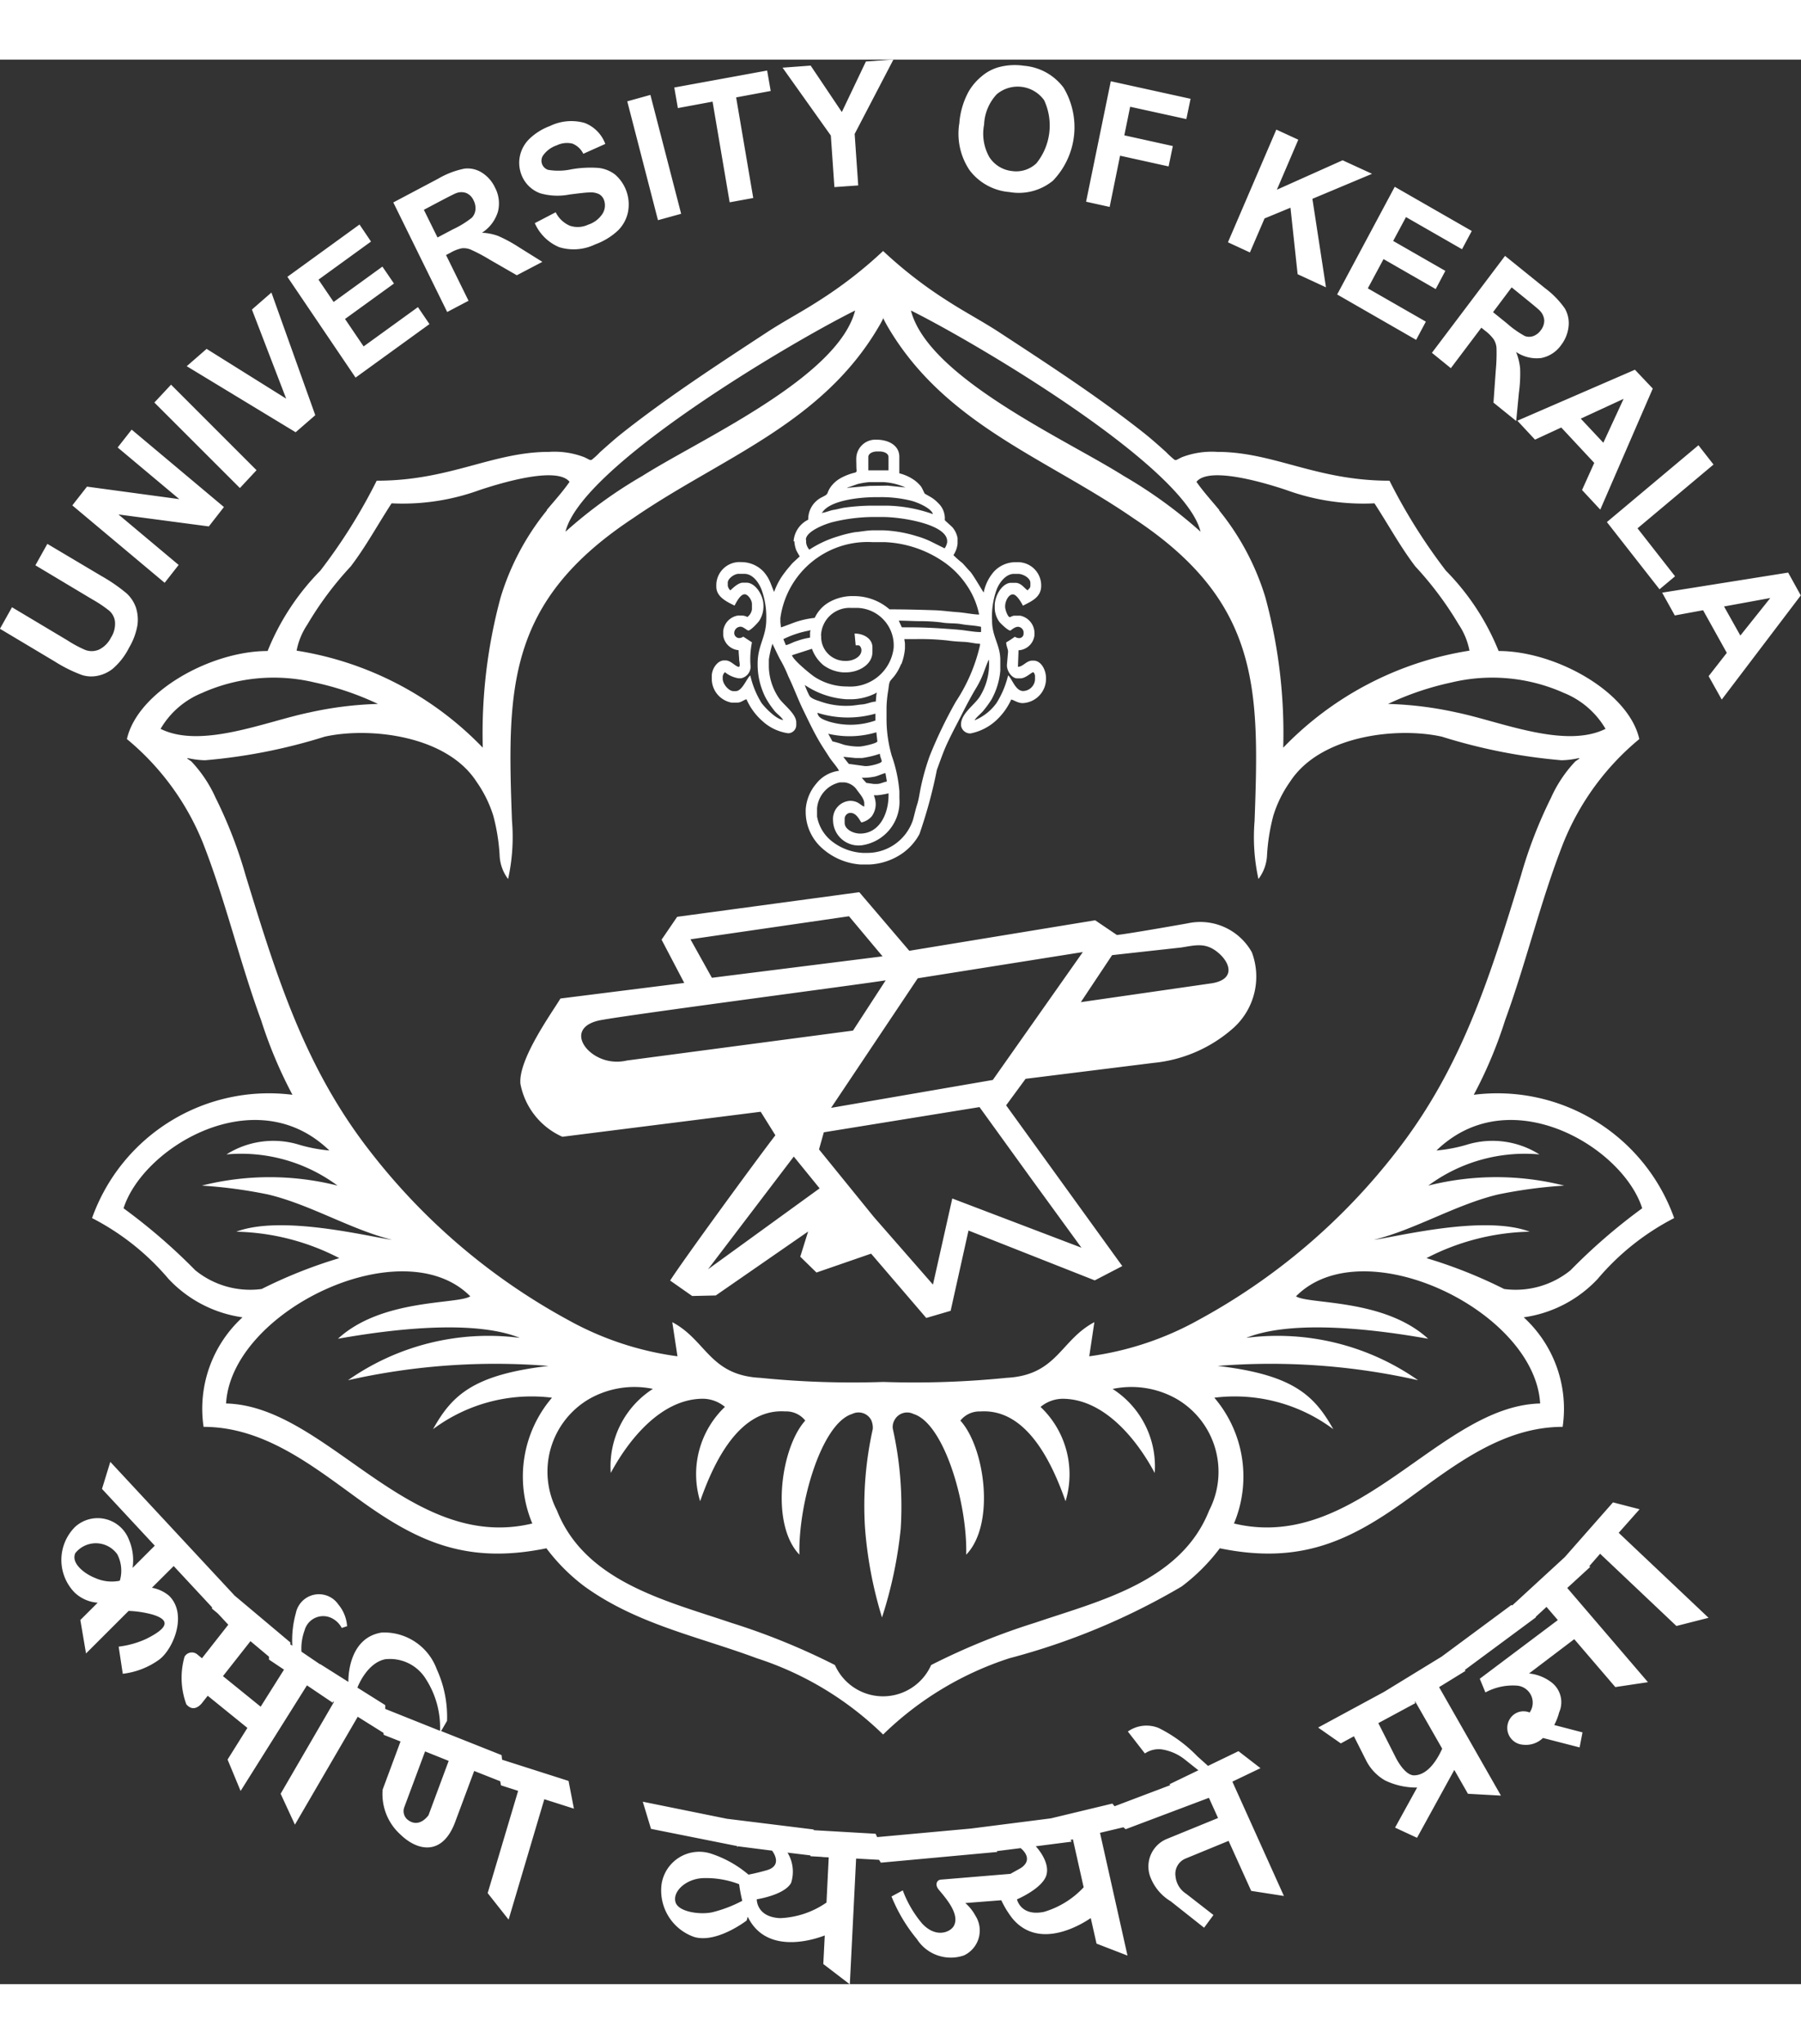 <svg height="82.2" viewBox="0 0 50.436 53.87" width="72.47" xmlns="http://www.w3.org/2000/svg">
<rect x="0" y="0" width="50.436" height="53.87" fill="#333333" stroke="none"/>
<path class="logo" d="M5252.01,6827.287l.336-.6,1.561.932a3.221,3.221,0,0,0,.493.264.512.512,0,0,0,.388-.013.746.746,0,0,0,.33-.334.714.714,0,0,0,.112-.446.479.479,0,0,0-.161-.306,3.567,3.567,0,0,0-.475-.318l-1.593-.953.335-.6,1.515.9a4.661,4.661,0,0,1,.706.487.975.975,0,0,1,.261.4,1.12,1.12,0,0,1,.041.49,1.859,1.859,0,0,1-.234.628,1.9,1.9,0,0,1-.458.591,1,1,0,0,1-.441.2.876.876,0,0,1-.415-.023,4,4,0,0,1-.762-.377l-1.538-.918Zm24.473,4.663h.092a2.22,2.22,0,0,0,.318-.054v.054c0,.543-.272,1.072-.794,1.072-.2,0-.435-.12-.435-.3v-.119a.168.168,0,0,1,.141-.159h.025c.189,0,.277.266.308.266a.542.542,0,0,0,.285-.171.59.59,0,0,0,.111-.347.727.727,0,0,0-.051-.237Zm-.345-.49a1.637,1.637,0,0,0,.368-.032c.114-.027.209-.079.3-.1l.041.238c-.068.006-.188.067-.271.067h-.1l-.205-.029-.128-.144Zm-.486-.584.319.032.18,0a2.793,2.793,0,0,0,.5-.12c0,.083.05.157.05.213s-.321.132-.422.132h-.051l-.449-.062-.138-.176-.017-.025.029.011Zm.9-.688.028.252c0,.057-.416.146-.5.146H5276a1.923,1.923,0,0,1-.36-.051,2.772,2.772,0,0,0-.318-.094l-.118-.213a2.607,2.607,0,0,0,1.347-.041Zm-1.619-.537a2.812,2.812,0,0,0,1.593.014v.192a2.1,2.1,0,0,1-1.3.031c-.115-.04-.289-.092-.316-.216l-.013-.026.033,0Zm1.605-.562.026-.015-.012.066-.016.188c-.111,0-.245.068-.381.079s-.245.039-.41.039h-.1a2.149,2.149,0,0,1-.7-.135c-.086-.026-.234-.078-.272-.155a2.44,2.44,0,0,1-.126-.293,2.362,2.362,0,0,0,1.177.4h.128a1.557,1.557,0,0,0,.69-.174Zm.715-.811a1.592,1.592,0,0,0,.1-.435l0-.146-.018-.118h.3a7.025,7.025,0,0,1,.932.041c.125.02.313.031.451.037s.307.052.437.052v.039a4.789,4.789,0,0,1-.677,1.581,12.517,12.517,0,0,0-.733,1.522,6.572,6.572,0,0,0-.249.88c-.03.145-.058.344-.1.471s-.083.31-.121.445a1.35,1.35,0,0,1-1.315.916h-.089a1.531,1.531,0,0,1-.842-.308,1.133,1.133,0,0,1-.438-.711v-.225a.812.812,0,0,1,.64-.73h.128a.485.485,0,0,1,.354.219c.061.085.2.237.2.365v.093c-.108-.03-.16-.16-.4-.16a.506.506,0,0,0-.474.545v.012a.713.713,0,0,0,.769.69h.013a1.23,1.23,0,0,0,1.076-1.312v-.2a3.932,3.932,0,0,0-.215-1,3.725,3.725,0,0,1-.145-1.065v-.292a3.447,3.447,0,0,1,.051-.491c.031-.261.031-.215.163-.374a1.384,1.384,0,0,0,.194-.343Zm-2.251-.791a.8.8,0,0,1,.832-.782h.154a1.049,1.049,0,0,1,1.05,1.02v.08a1.223,1.223,0,0,1-1.3,1.1,1.668,1.668,0,0,1-.933-.28c-.128-.091-.582-.461-.616-.595l.559-.18a1.064,1.064,0,0,0,.323.46,1.047,1.047,0,0,0,.552.2h.074c.366,0,.745-.22.745-.57v-.132c0-.24-.241-.385-.5-.385l.031.329h.072c.051,0,.089.076.089.137,0,.189-.234.3-.422.3h-.051a.67.67,0,0,1-.654-.7Zm-.331-.146.037-.015-.013.066v.146a1.829,1.829,0,0,0-.36.091c-.112.03-.221.1-.318.119l-.069-.169a2.778,2.778,0,0,1,.723-.239Zm2.509-.279c.205,0,.43.016.612.015a4.749,4.749,0,0,1,.583.035c.172.034.387.016.565.049s.371.033.544.074v.146h-.039c-.125,0-.344-.036-.476-.053-.155-.018-.331-.029-.484-.04-.326-.023-.661-.039-1.01-.039l-.21,0-.083-.182Zm-3.317-.065a2.466,2.466,0,0,1,2.574-2.133h.344a3.141,3.141,0,0,1,1.722.6,2.441,2.441,0,0,1,.575.6,2.238,2.238,0,0,1,.352.827c-.164,0-.405-.053-.6-.066s-.41-.044-.615-.053c-.418-.014-.845-.026-1.294-.026a1.516,1.516,0,0,0-.985-.371h-.1a1.326,1.326,0,0,0-.629.183.988.988,0,0,0-.381.426,2.559,2.559,0,0,0-.5.105c-.083.026-.411.156-.446.16l-.016-.145,0-.107Zm5.927.026a2.239,2.239,0,0,1,.127-.822c.07-.189.252-.448.487-.448h.117c.142,0,.344.117.344.25v.079c0,.072-.045.087-.078.133-.095-.066-.182-.212-.344-.212h-.116c-.246,0-.46.354-.46.637v.066a.69.69,0,0,0,.137.4c.043.049.232.234.3.234.016,0,.112-.106.218-.106a.167.167,0,0,1,.153.146v.053a.124.124,0,0,1-.128.118.212.212,0,0,1-.116-.039,2.78,2.78,0,0,1-.243.159c0,.1.057.2.052.266l-.031.356c-.011.182.143.385.287.385h.09c.147,0,.31-.171.359-.171.021,0,.05.072.05.1v.106a.344.344,0,0,1-.332.319c-.22,0-.313-.355-.422-.438a2.561,2.561,0,0,1-.325.775,1.418,1.418,0,0,1-.611.482c.017-.062.2-.206.254-.281a2.874,2.874,0,0,0,.217-.3,2.028,2.028,0,0,0,.247-.806v-.3c0-.42-.231-.652-.231-1.1v-.039Zm-7.4-1.021c0-.122.19-.25.3-.25h.166c.244,0,.415.262.484.452a2.239,2.239,0,0,1,.129.818c0,.5-.242.727-.242,1.245a2.056,2.056,0,0,0,.217.939,2.345,2.345,0,0,0,.229.347c.078.112.191.171.27.29-.194-.018-.5-.335-.606-.475a2.525,2.525,0,0,1-.315-.771c-.1.072-.223.438-.41.438h-.063c-.132,0-.3-.2-.3-.347v-.026a.189.189,0,0,1,.063-.157.8.8,0,0,0,.382.171h.066a.334.334,0,0,0,.27-.33,2.388,2.388,0,0,1,.038-.677l-.243-.159a.213.213,0,0,1-.1.039h-.027a.142.142,0,0,1-.126-.144.178.178,0,0,1,.18-.173c.078,0,.175.106.218.106.061,0,.262-.213.3-.269a.747.747,0,0,0,.119-.446c0-.271-.226-.624-.475-.624h-.1c-.15,0-.341.212-.347.212-.025,0-.076-.087-.076-.133V6826Zm2.188-1.205c0-.233.53-.438.751-.494a4.928,4.928,0,0,1,1.093-.142h.307c.547,0,1.806.208,1.806.676v.026c0,.037-.052.173-.077.173,0,0-.337-.168-.38-.189a2.373,2.373,0,0,0-.4-.151,3.61,3.61,0,0,0-.946-.163h-.243c-.2,0-.361.039-.538.053a3.472,3.472,0,0,0-.476.118,3.036,3.036,0,0,0-.8.371.36.36,0,0,1-.091-.211v-.066Zm.475-.754-.026.014.012-.026c.208-.322.976-.426,1.523-.426h.09a3.488,3.488,0,0,1,.875.1c.186.047.568.214.609.375a4.11,4.11,0,0,0-1.279-.237h-.461a5.959,5.959,0,0,0-.715.053c-.093.01-.221.051-.321.065s-.221.071-.308.08Zm.7-.7-.025.018.025-.03c.064-.015.194-.066.279-.094a2.27,2.27,0,0,1,.322-.053h.386a1.747,1.747,0,0,1,.587.133l.042.022-.042-.009-.459-.047-.5.007-.613.053Zm.574-.859c0-.109.136-.158.247-.158h.061c.113,0,.257.044.257.158v.371h-.565v-.371Zm-2.071,2.356a.84.84,0,0,0,.049.24c.013.038.1.181.1.184s-.2.182-.221.209c-.068.083-.13.148-.194.237a1.908,1.908,0,0,0-.3.546c-.017-.019-.1-.254-.13-.312a1.031,1.031,0,0,0-.178-.265.851.851,0,0,0-.612-.255.651.651,0,0,0-.7.621v.066c0,.295.315.431.511.53.049-.093.161-.317.282-.317.1,0,.205.172.205.266v.158a.324.324,0,0,1-.128.212.348.348,0,0,0-.14-.04h-.128a.493.493,0,0,0-.409.436v.12a.474.474,0,0,0,.432.413c0,.105.012.168.015.264,0,.048.051.229-.029.2-.1-.032-.212-.178-.355-.178h-.037c-.188,0-.346.235-.346.437v.079a.678.678,0,0,0,.55.665h.167c.106,0,.173-.075.255-.093a1.746,1.746,0,0,0,.453.616,1.342,1.342,0,0,0,.712.335h.012a.231.231,0,0,0,.217-.225v-.079c0-.243-.366-.5-.484-.678a1.63,1.63,0,0,1-.284-.872v-.211a3.254,3.254,0,0,1,.1-.439c.009.011.187.394.226.454a3.627,3.627,0,0,1,.221.461c.147.3.265.63.415.937s.286.6.463.9c.088.148.173.271.264.416.076.12.223.277.277.387a.963.963,0,0,0-.643.366,1.229,1.229,0,0,0-.291.721v.079a1.361,1.361,0,0,0,.484,1.022,1.8,1.8,0,0,0,1.052.435h.243a1.764,1.764,0,0,0,.858-.266,1.562,1.562,0,0,0,.548-.584,13.44,13.44,0,0,0,.489-1.8c.112-.3.189-.537.325-.817.125-.265.255-.5.383-.755.113-.225.272-.523.4-.733a2.516,2.516,0,0,0,.186-.378c.024-.055.139-.385.163-.4a1.715,1.715,0,0,1-.26,1.041c-.15.231-.521.468-.521.771v.027a.259.259,0,0,0,.244.225h.023a1.491,1.491,0,0,0,.7-.349,1.824,1.824,0,0,0,.439-.6c.083.018.183.1.321.1a.682.682,0,0,0,.653-.7c0-.229-.137-.489-.348-.489h-.038c-.163,0-.259.173-.4.173l.015-.411,0-.051a.475.475,0,0,0,.448-.427v-.066a.5.5,0,0,0-.4-.476h-.153c-.075,0-.106.04-.141.04-.05,0-.128-.2-.128-.292v-.012c0-.137.092-.332.217-.332.108,0,.238.231.282.317.209-.114.511-.221.511-.558a.652.652,0,0,0-.678-.66h-.026a.824.824,0,0,0-.617.261,1.26,1.26,0,0,0-.289.586c-.017-.01-.287-.482-.375-.58-.08-.082-.143-.16-.224-.245a2.818,2.818,0,0,1-.249-.22.7.7,0,0,0,.116-.32v-.158a.66.66,0,0,0-.138-.295c-.041-.044-.207-.187-.221-.208a.58.58,0,0,0-.183-.475.952.952,0,0,0-.175-.147c-.029-.021-.185-.106-.2-.117s-.07-.156-.114-.211a1.026,1.026,0,0,0-.167-.159,1.258,1.258,0,0,0-.433-.2v-.464c0-.322-.31-.477-.638-.477a.536.536,0,0,0-.565.477c-.007.07,0,.189,0,.264,0,.151.037.166-.074.189a1.607,1.607,0,0,0-.361.143.868.868,0,0,0-.279.242.675.675,0,0,0-.09.17c-.025.067-.083.081-.144.118a.683.683,0,0,0-.4.636.729.729,0,0,0-.41.608Zm8.921,23.726a2.562,2.562,0,0,1,1.79.285,2.36,2.36,0,0,1,.906,3.115c-.791,2.006-3.086,2.537-4.876,3.146a18.838,18.838,0,0,0-2.911,1.184,1.474,1.474,0,0,1-2.694,0,18.983,18.983,0,0,0-2.911-1.184c-1.789-.608-4.086-1.14-4.876-3.146a2.356,2.356,0,0,1,.9-3.115,2.559,2.559,0,0,1,1.789-.285,2.575,2.575,0,0,0-1.18,2.353c.5-.931,1.389-2.036,2.521-2.076a.979.979,0,0,1,.676.227,2.6,2.6,0,0,0-.694,2.64c.374-1.065,1.083-2.6,2.382-2.513a.682.682,0,0,1,.562.256c-.685.757-.985,2.9-.164,3.753-.035-1.448.625-3.678,1.477-3.938a.4.4,0,0,1,.536.176.527.527,0,0,1,.042.245,9.871,9.871,0,0,0-.219,2.754,11.454,11.454,0,0,0,.477,2.521,11.9,11.9,0,0,0,.524-2.483,9.952,9.952,0,0,0-.22-2.791.377.377,0,0,1,.043-.245.4.4,0,0,1,.536-.176c.851.261,1.511,2.49,1.475,3.938.823-.851.522-3-.163-3.753a.682.682,0,0,1,.561-.256c1.3-.086,2.009,1.447,2.384,2.513a2.6,2.6,0,0,0-.7-2.64.984.984,0,0,1,.676-.227c1.133.04,2.025,1.146,2.521,2.076a2.573,2.573,0,0,0-1.18-2.353Zm-6.439,9.678h0a9.049,9.049,0,0,1,3.543-2.139,19.052,19.052,0,0,0,4.821-2.008,5.353,5.353,0,0,0,1.068-1.069c2.275.467,3.665-.216,5.31-1.411,1.276-.926,2.624-1.988,4.291-1.988a3.469,3.469,0,0,0-1.09-3.066,3.5,3.5,0,0,0,2.074-1.078,6.986,6.986,0,0,1,2.139-1.7,5.257,5.257,0,0,0-5.612-3.451,12.264,12.264,0,0,0,.876-2.082c.6-1.643.993-3.339,1.632-4.966a7.3,7.3,0,0,1,2.128-2.909c-.3-1.332-2.353-2.465-3.94-2.465a6.826,6.826,0,0,0-1.476-2.248,15.8,15.8,0,0,1-1.58-2.519c-2.061,0-3.237-.807-4.826-.807a2.344,2.344,0,0,0-.98.146c-.15.067-.159.1-.215.075a2.52,2.52,0,0,1-.233-.213c-.21-.19-.416-.372-.622-.536-1.25-.988-2.587-1.861-4.06-2.824-.472-.308-.973-.57-1.445-.877a12.084,12.084,0,0,1-1.8-1.394h0a12.057,12.057,0,0,1-1.8,1.394c-.474.307-.974.569-1.446.877-1.47.963-2.807,1.836-4.058,2.824-.208.164-.41.346-.624.536a2.178,2.178,0,0,1-.231.213c-.058.022-.064-.008-.216-.075a2.335,2.335,0,0,0-.98-.146c-1.588,0-2.766.807-4.827.807a15.457,15.457,0,0,1-1.579,2.519,6.841,6.841,0,0,0-1.476,2.248c-1.587,0-3.639,1.133-3.94,2.465a7.316,7.316,0,0,1,2.13,2.909c.638,1.627,1.026,3.323,1.63,4.966a12.5,12.5,0,0,0,.876,2.082,5.256,5.256,0,0,0-5.612,3.451,6.986,6.986,0,0,1,2.139,1.7,3.511,3.511,0,0,0,2.074,1.078,3.469,3.469,0,0,0-1.09,3.066c1.669,0,3.015,1.063,4.291,1.988,1.646,1.2,3.034,1.878,5.31,1.411a5.333,5.333,0,0,0,1.069,1.069c1.465,1.057,3.172,1.395,4.82,2.008a9.046,9.046,0,0,1,3.543,2.139Zm0-39.662c.031.069.068.138.114.22,1.6,2.763,4.445,3.7,6.9,5.394,3.555,2.346,3.527,4.782,3.392,8.469a5.471,5.471,0,0,0,.108,1.629,1.19,1.19,0,0,0,.241-.678,5.5,5.5,0,0,1,.176-1.095,3.351,3.351,0,0,1,.469-.951c.856-1.316,3.035-1.533,4.252-1.26a15.576,15.576,0,0,0,3.35.66c.45-.009.647-.146.387.031a3.645,3.645,0,0,0-.682,1.02,12.687,12.687,0,0,0-.84,2.17c-.877,2.859-1.658,5.4-3.524,7.775a17.647,17.647,0,0,1-5.5,4.667,8.665,8.665,0,0,1-3.067,1.021l.143-.955c-.952.5-1.041,1.485-2.461,1.558a25.728,25.728,0,0,1-3.449.115h0a25.706,25.706,0,0,1-3.447-.115c-1.421-.072-1.51-1.057-2.463-1.558l.145.955a8.673,8.673,0,0,1-3.07-1.021,17.685,17.685,0,0,1-5.5-4.667c-1.865-2.372-2.646-4.916-3.524-7.775a12.567,12.567,0,0,0-.84-2.17,3.661,3.661,0,0,0-.681-1.02c-.26-.177-.065-.04.386-.031a15.549,15.549,0,0,0,3.349-.66c1.217-.273,3.4-.057,4.252,1.26a3.431,3.431,0,0,1,.47.951,5.5,5.5,0,0,1,.177,1.095,1.172,1.172,0,0,0,.238.678,5.44,5.44,0,0,0,.109-1.629c-.136-3.687-.163-6.123,3.389-8.469,2.455-1.693,5.3-2.631,6.9-5.394a2.105,2.105,0,0,0,.115-.22Zm-9.363,29.342a18.741,18.741,0,0,0-5.62.4,6.847,6.847,0,0,1,4.812-1.186c-1.137-.457-3.124-.325-5.093.025,1.233-1.134,3.351-.957,3.706-1.188-1.882-1.9-6.689.4-6.839,3,2.813.065,5.115,4.192,8.576,3.359a3.394,3.394,0,0,1,.551-3.521,4.612,4.612,0,0,0-3.331.881c.525-.94,1.114-1.524,3.239-1.771Zm-8.749-3.757c1.28-.482,3.708.14,4.368.227-1.161-.287-2.294-.989-3.484-1.271a13.371,13.371,0,0,0-1.848-.247,7.771,7.771,0,0,1,3.8,0,4.532,4.532,0,0,0-3.11-.873,2.459,2.459,0,0,1,1.982-.287,4.323,4.323,0,0,0,.9.177,3.425,3.425,0,0,0-.347-.292c-2.042-1.494-4.9.286-5.417,1.91a16.3,16.3,0,0,1,2.008,1.734,2.431,2.431,0,0,0,1.86.525,13.392,13.392,0,0,1,2.174-.864,6.554,6.554,0,0,0-2.892-.74Zm-.93-15.092a2.378,2.378,0,0,0-1.189,1.016c1.143.568,2.949-.208,4.165-.458a10.1,10.1,0,0,1,1.922-.24,8.132,8.132,0,0,0-1.771-.6,4.917,4.917,0,0,0-3.126.28Zm9.623-5.107c.218-.261.437-.5.641-.791-.369-.468-2.09.088-2.518.229a6.3,6.3,0,0,1-2.466.372c-.429.663-.714,1.2-1.142,1.764a9.381,9.381,0,0,0-1.218,1.631,1.979,1.979,0,0,0-.3.729,9.226,9.226,0,0,1,5.214,2.716,14.552,14.552,0,0,1,.5-4.208,7.156,7.156,0,0,1,1.3-2.441Zm.526.606a12.919,12.919,0,0,1,2.156-1.564c.38-.24.882-.52,1.434-.829,1.806-1.012,4.151-2.359,4.522-3.8-1.825.905-7.683,4.366-8.113,6.2Zm18.258,23.35a18.737,18.737,0,0,1,5.62.4,6.853,6.853,0,0,0-4.813-1.186c1.138-.457,3.125-.325,5.094.025-1.233-1.134-3.351-.957-3.7-1.188,1.881-1.9,6.686.4,6.837,3-2.812.065-5.114,4.192-8.574,3.359a3.4,3.4,0,0,0-.55-3.521,4.613,4.613,0,0,1,3.331.881c-.529-.94-1.115-1.524-3.24-1.771Zm8.747-3.757c-1.278-.482-3.706.14-4.367.227,1.161-.287,2.3-.989,3.485-1.271a13.34,13.34,0,0,1,1.847-.247,7.781,7.781,0,0,0-3.807,0,4.547,4.547,0,0,1,3.112-.873,2.459,2.459,0,0,0-1.982-.287,4.312,4.312,0,0,1-.9.177,3.035,3.035,0,0,1,.346-.292c2.041-1.494,4.9.286,5.415,1.91a16.07,16.07,0,0,0-2.006,1.734,2.436,2.436,0,0,1-1.861.525,13.409,13.409,0,0,0-2.174-.864,6.549,6.549,0,0,1,2.89-.74Zm.931-15.092a2.384,2.384,0,0,1,1.191,1.016c-1.146.568-2.95-.208-4.167-.458a10.105,10.105,0,0,0-1.923-.24,8.148,8.148,0,0,1,1.772-.6,4.915,4.915,0,0,1,3.125.28Zm-9.624-5.107c-.215-.261-.436-.5-.641-.791.37-.468,2.093.088,2.518.229a6.3,6.3,0,0,0,2.467.372c.429.663.715,1.2,1.142,1.764a9.539,9.539,0,0,1,1.219,1.631,1.987,1.987,0,0,1,.3.729,9.235,9.235,0,0,0-5.216,2.716,14.519,14.519,0,0,0-.5-4.208,7.166,7.166,0,0,0-1.3-2.441Zm-.524.606a13,13,0,0,0-2.156-1.564c-.38-.24-.883-.52-1.436-.829-1.806-1.012-4.149-2.359-4.521-3.8,1.825.905,7.682,4.366,8.113,6.2Zm-11.393,17.49.723.889-3.125,2.265,2.4-3.153Zm5.2-1.386,1.455,2.013,1.4,1.923-3.617-1.377-.541,2.41-1.655-1.892-1.536-1.892.135-.479,4.362-.706Zm-10.678-2.419c.543-.126,7.5-1.035,8.051-1.129l-.915,1.407-6.334.838a1.226,1.226,0,0,1-.461.018c-.726-.113-1.234-.919-.34-1.134Zm17.349-1.913c.347.279.511.75-.153.865l-3.68.53.876-1.316,1.938-.214c.395-.062.674-.147,1.02.135Zm-10.827,4.354,2.427-3.627,4.623-.734-2.521,3.58-4.529.781Zm.5-5.365.941,1.124-4.779.6-.6-1.077,4.437-.645Zm.621,9.446,1.544,1.8.683-.2.5-2.247,3.536,1.395.771-.4-3.253-4.5.545-.742,3.584-.446a3.938,3.938,0,0,0,2.252-.992,1.933,1.933,0,0,0,.5-2.105,1.655,1.655,0,0,0-1.8-.809c-.351.063-1.707.3-1.979.326l-.609-.412-5.205.854-1.4-1.64-5.1.689-.437.64.635,1.211-3.467.436c-.241.4-1.183,1.7-1.121,2.387a2.037,2.037,0,0,0,1.175,1.483l5.554-.7.411.658c-.494.639-2.587,3.5-2.947,4.067l.617.432.661-.015,2.586-1.79-.22.705.454.443,1.537-.531Zm21.522,7.155-.746-.193-1.351,1.533,0,0-1.471,1.352-.023-.013-1.953,1.445-1.611.986-1.849,1,.636.444.367-.2.344.682a1.338,1.338,0,0,0,.526.553,2,2,0,0,0,.9.2l-.618,1.122.615.285,1.044-1.9.382.668.924.051-1.732-3.036.744-.458-.029-.019,2-1.48-.012-.008.305-.281.317.369-2.186,1.642.158.383a1.614,1.614,0,0,1,.877-.191.479.479,0,0,1,.361.753.448.448,0,0,0-.565.2.471.471,0,0,0,.367.7.69.69,0,0,0,.572-.187l1.026.264.081-.421-.792-.206a1.592,1.592,0,0,0,.138-.354.7.7,0,0,0-.243-.861,1.241,1.241,0,0,0-.6-.228l1.266-.96,1.15,1.341.914-.137-2.26-2.637.648-.594-.035-.012.307-.352,2.137,2.022.9-.229-2.516-2.379.586-.661Zm-5.529,6.7c-.123.276-.39.743-.787.748-.281,0-.527-.524-.527-.524l-.475-.938,1.045-.563-.03-.02.021-.018.752,1.315Zm-33.833-4.3-3.466-3.727-.233.757,1.478,1.589-.621.621a1.457,1.457,0,0,0-.1-.783.938.938,0,0,0-1.51-.364,1.307,1.307,0,0,0-.022,1.829,1.034,1.034,0,0,0,.655.293l-.486.484.159.937,1.193-1.191a2.9,2.9,0,0,1,.662.1c.49.146.482.362-.177.687a2.6,2.6,0,0,1-.764.213l.115.76a2.173,2.173,0,0,0,1.025-.4c.394-.3.793-1.266.275-1.781a1.023,1.023,0,0,0-.484-.227l.61-.608,1.076,1.157-.005.034.164.136.294.315-.737.939-.123-.1a.236.236,0,0,0-.365.057,2.145,2.145,0,0,0,.05,1.332c.232.271.454-.055.454-.055l.145-.184,1.111.9-.555.886.365.879,1.858-2.956.727.49,0-.041.029.016-1.493,2.569.4.865,1.759-3.02.722.452.005.054.471.186-.5,1.346a1.521,1.521,0,0,0,.5,1.26c.482.469,1.178.6,1.532-.356l.531-1.425.729.288.022.115.48.154-.853,2.862.586.742,1-3.37.829.264-.15-.776-1.861-.594-.015-.129-1.693-.673.166-.285a3.2,3.2,0,0,0-.289-1.448,1.57,1.57,0,0,0-1.538-1.025c-.981.153-.936,1.382-.936,1.382l-.793-.5v.008l-.521-.354a1.47,1.47,0,0,1,.089-.6.539.539,0,0,1,.8-.316.622.622,0,0,1,.239.252l.15-.049a1.056,1.056,0,0,0-.244-.607.659.659,0,0,0-1.19.238,2.833,2.833,0,0,0-.1.914l-.057-.038.006-.049-1.578-1.326Zm-3.2-.4a1.127,1.127,0,0,1-.686-.075c-.314-.122-.69-.423-.558-.7a.737.737,0,0,1,1.174.036.992.992,0,0,1,.07.74Zm3.942,3.524-1.053-.853.77-.979.519.435,0,.081.42.281-.652,1.035Zm3.491.058,0-.1-.779-.489s.252-.687.778-.795a1.179,1.179,0,0,1,1.141.557,2.5,2.5,0,0,1,.395,1.447l-1.538-.615Zm1.22,2.97s-.263.406-.6.132a.313.313,0,0,1-.088-.339l.584-1.567.661.265-.561,1.51Zm8.641.908-.01-.029.982.125s.321.4-.132.543c-.195.057-.381.1-.528.128a3.106,3.106,0,0,0-1.035-.583,1.067,1.067,0,0,0-1.4.858,1.377,1.377,0,0,0,.915,1.47c.634.186,1.47-.462,1.47-.462l.028-.105.013.024c.562,1.112,2.009.552,2.145.5l-.041.8.743.569.176-3.521.642.035.051.08,3.262-.3-.017-.023.669-.084s.4.3,0,.561c-.1.056-.2.111-.285.159l-1.953.162c-.1.01-.177.132-.054.282.214.254.589.688.425,1.006-.082.168-.489.374-.892-.06a3.112,3.112,0,0,1-.541-.927l-.316.17a4.51,4.51,0,0,0,.711,1.193,1.129,1.129,0,0,0,1.316.458.77.77,0,0,0,.323-1.113,1.278,1.278,0,0,0-.283-.354l1.008-.078a2.58,2.58,0,0,0,.324.525c.762.888,1.955.128,2.181-.026l.162.715.867.335-.77-3.436.656-.156.061.055,2.333-.879.256.565-1.442.589a.833.833,0,0,0-.466,1.03,1.355,1.355,0,0,0,.582.712l.935.74.262-.356-.762-.593a.653.653,0,0,1-.3-.489.462.462,0,0,1,.286-.5l1.2-.493.633,1.4.916.142-1.443-3.2.787-.377-.616-.476-.853.412-.3-.269a3.932,3.932,0,0,0-1.085-.793.906.906,0,0,0-.86.1l.477.614a.692.692,0,0,1,.464-.115,1.381,1.381,0,0,1,.656.286l.378.3-.812.392.028.023-1.563.592-.062-.075-1.723.414-2.236.285-2.628.24-.043-.094-1.73-.1-.008-.02-2.429-.3-2.353-.477.23.76,2.43.485Zm.137,1.5a3.678,3.678,0,0,1-.828.318c-.334.078-.936,0-1.035-.264-.107-.3.273-.665.756-.689a2.578,2.578,0,0,1,1.02.17,4.39,4.39,0,0,0,.088.465Zm2.354.052a2.447,2.447,0,0,1-1.294.433c-.668-.032-.653-.528-.653-.528s.772-.116.961-.458a1.025,1.025,0,0,0-.1-.848l.637.077.009.024.3.017.061.007v0l.147.007-.063,1.273Zm7.209-.432a2.475,2.475,0,0,1-1.112.689c-.654.135-.757-.35-.757-.35s.723-.306.826-.686-.3-.8-.3-.8l1.006-.129-.033-.047.067-.019.3,1.338Zm3.462-2.6-.007,0h0l0,0Zm-29.2-33.913-2.586-2.167.411-.525,2.585.35-1.726-1.446.392-.5,2.584,2.167-.423.543-2.531-.335,1.686,1.413-.392.5Zm2.107-2.653-2.395-2.393.467-.5,2.394,2.394-.466.5Zm1.56-1.562-3.049-1.848.557-.485,2.228,1.393-.959-2.494.546-.476,1.228,3.433-.55.478Zm1.679-1.529-1.909-2.821,2.02-1.464.322.477-1.471,1.066.424.625,1.366-.99.324.474-1.371.992.521.768,1.521-1.1.323.475-2.072,1.5Zm2.567-1.835-1.51-3.068,1.259-.666a2.373,2.373,0,0,1,.731-.28.748.748,0,0,1,.491.111.985.985,0,0,1,.366.416.944.944,0,0,1,.084.675,1.073,1.073,0,0,1-.447.592,1.525,1.525,0,0,1,.448.088,3.975,3.975,0,0,1,.587.318l.656.409-.716.375-.761-.438a4.742,4.742,0,0,0-.538-.284.516.516,0,0,0-.242-.033,1.072,1.072,0,0,0-.32.126l-.121.063.63,1.28-.6.316Zm-.272-2.087.441-.233a2.621,2.621,0,0,0,.521-.321.375.375,0,0,0,.1-.219.466.466,0,0,0-.05-.262.4.4,0,0,0-.2-.207.394.394,0,0,0-.286,0c-.051.018-.2.094-.441.22l-.467.247.384.778Zm2.722-.4.588-.306a.789.789,0,0,0,.4.378.689.689,0,0,0,.509-.031.75.75,0,0,0,.407-.314.439.439,0,0,0,.039-.369.315.315,0,0,0-.138-.17.529.529,0,0,0-.276-.049c-.085,0-.268.022-.555.058a1.748,1.748,0,0,1-.824-.036.886.886,0,0,1-.527-.533.924.924,0,0,1-.036-.514.945.945,0,0,1,.268-.478,1.657,1.657,0,0,1,.569-.355,1.37,1.37,0,0,1,.979-.086,1,1,0,0,1,.574.586l-.616.276a.578.578,0,0,0-.305-.285.66.66,0,0,0-.437.048.773.773,0,0,0-.386.286.267.267,0,0,0,.141.4,1.732,1.732,0,0,0,.656-.015,3.091,3.091,0,0,1,.761-.038.928.928,0,0,1,.466.19,1.112,1.112,0,0,1,.357,1.038,1.013,1.013,0,0,1-.286.527,1.863,1.863,0,0,1-.634.385,1.387,1.387,0,0,1-1.008.078,1.292,1.292,0,0,1-.682-.67Zm3.452-.084-.86-3.327.648-.18.861,3.328-.649.179Zm2.008-.5-.479-2.818-.972.18-.1-.576,2.6-.475.1.572-.968.18.479,2.816-.663.121Zm2.933-.423-.1-1.446-1.352-1.9.787-.058.873,1.3.674-1.415.771-.055-1.086,2.083.1,1.441-.667.047Zm3.5-1.814a2.2,2.2,0,0,1,.256-.858,1.577,1.577,0,0,1,.363-.429,1.271,1.271,0,0,1,.46-.253,1.742,1.742,0,0,1,.731-.046,1.541,1.541,0,0,1,1.11.617,2.159,2.159,0,0,1-.3,2.6,1.507,1.507,0,0,1-1.218.318,1.555,1.555,0,0,1-1.117-.612,1.829,1.829,0,0,1-.283-1.337Zm.692.063a1.328,1.328,0,0,0,.15.913.863.863,0,0,0,.625.384.821.821,0,0,0,.69-.216,1.683,1.683,0,0,0,.216-1.766.911.911,0,0,0-1.327-.166,1.32,1.32,0,0,0-.354.851Zm2.857,2.153.691-3.368,2.234.491-.118.568-1.574-.345-.163.8,1.358.3-.118.57-1.359-.3-.292,1.434-.659-.146Zm3.975,1.132,1.352-3.147.615.283-.6,1.4,1.841-.824.824.379-1.67.7.38,2.477-.794-.367-.2-1.861-.726.3-.41.952-.612-.283Zm3.056,1.467,1.612-3.013,2.157,1.237-.273.511-1.569-.9-.359.668,1.461.838-.27.509-1.461-.839-.44.819,1.625.932-.272.51-2.212-1.271Zm2.653,1.634,2.048-2.713,1.115.9a2.494,2.494,0,0,1,.557.568.822.822,0,0,1,.107.506,1.026,1.026,0,0,1-.207.52.889.889,0,0,1-.555.364,1.026,1.026,0,0,1-.708-.169,1.674,1.674,0,0,1,.113.458,3.924,3.924,0,0,1-.034.684l-.076.79-.636-.514.064-.9a5.129,5.129,0,0,0,.021-.624.524.524,0,0,0-.074-.24,1.12,1.12,0,0,0-.245-.248l-.106-.085-.854,1.133-.53-.43Zm1.712-1.137.392.316a2.7,2.7,0,0,0,.5.352.345.345,0,0,0,.236,0,.448.448,0,0,0,.206-.159.44.44,0,0,0,.1-.278.431.431,0,0,0-.119-.268c-.038-.042-.166-.148-.38-.322l-.414-.336-.518.69Zm3,5.524-.508-.546.342-.759-.924-.991-.735.34-.494-.53,3.292-1.427.5.527-1.469,3.386Zm.088-1.869.568-1.229-1.2.554.633.675Zm.1,2.22,2.564-2.15.422.54-2.128,1.785,1.051,1.343-.435.364-1.474-1.882Zm3.216,4.968-.367-.655.509-.652-.664-1.193-.792.146-.355-.638,3.529-.562.354.639-2.214,2.916Zm.521-1.791.839-1.051-1.295.237.456.813Z" data-name="Path 33" fill="#fff" fill-rule="evenodd" id="Path_33" transform="translate(-5252.01 -6811.358)"></path>
</svg>